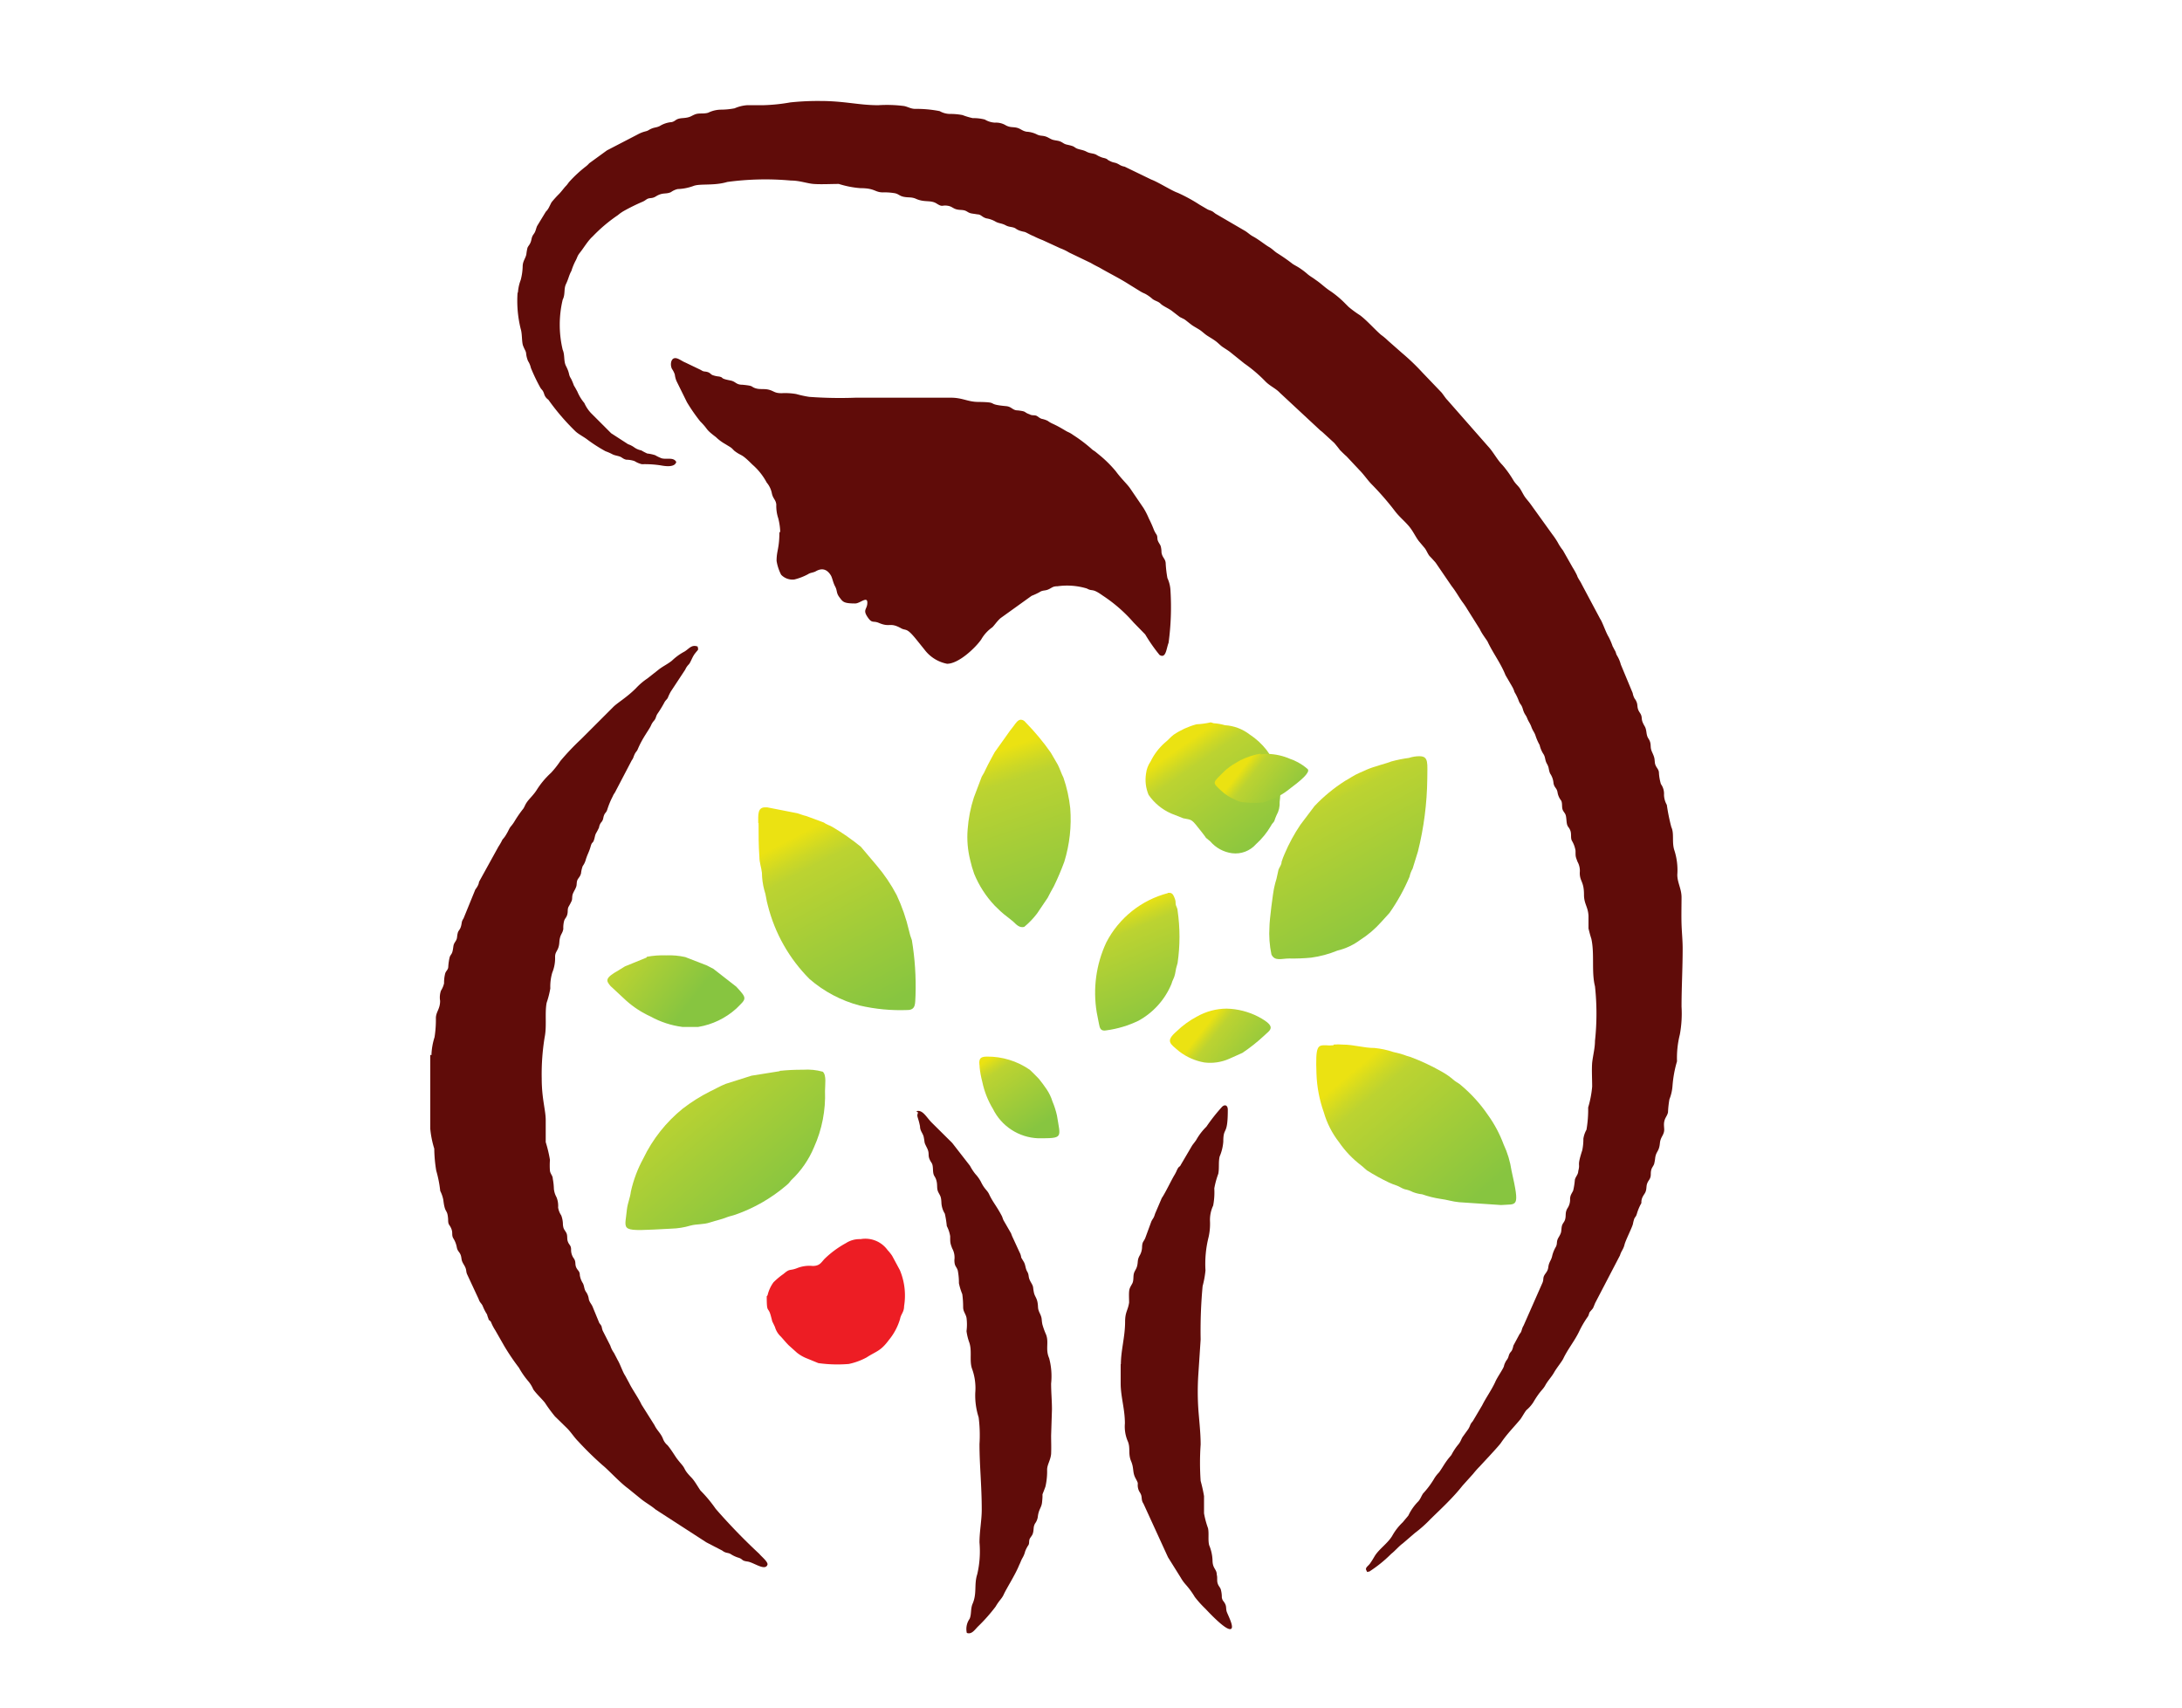 <svg id="Layer_1" data-name="Layer 1" xmlns="http://www.w3.org/2000/svg" xmlns:xlink="http://www.w3.org/1999/xlink" viewBox="0 0 1636.73 1281.03"><defs><style>.cls-1{fill:none;}.cls-2{fill:#600c09;}.cls-14,.cls-2{fill-rule:evenodd;}.cls-3{clip-path:url(#clip-path);}.cls-4{fill:url(#linear-gradient);}.cls-5{clip-path:url(#clip-path-2);}.cls-6{fill:url(#linear-gradient-2);}.cls-7{clip-path:url(#clip-path-3);}.cls-8{fill:url(#linear-gradient-3);}.cls-9{clip-path:url(#clip-path-4);}.cls-10{fill:url(#linear-gradient-4);}.cls-11{clip-path:url(#clip-path-5);}.cls-12{fill:url(#linear-gradient-5);}.cls-13{clip-path:url(#clip-path-6);}.cls-14{fill:#ed1d24;}.cls-15{clip-path:url(#clip-path-7);}.cls-16{fill:url(#linear-gradient-6);}.cls-17{clip-path:url(#clip-path-8);}.cls-18{fill:url(#linear-gradient-7);}.cls-19{clip-path:url(#clip-path-9);}.cls-20{fill:url(#linear-gradient-8);}.cls-21{clip-path:url(#clip-path-10);}.cls-22{fill:url(#linear-gradient-9);}.cls-23{clip-path:url(#clip-path-11);}.cls-24{fill:url(#linear-gradient-10);}.cls-25{clip-path:url(#clip-path-12);}.cls-26{fill:url(#linear-gradient-11);}</style><clipPath id="clip-path"><path class="cls-1" d="M1057.28,568.48a99.43,99.43,0,0,0-13.74,2.74c-2.74,1.27-12.68,3.6-18.39,6.13l-5.7,2.54c-4,1.69-7,4-10.57,5.92a121.29,121.29,0,0,0-22.83,18.81l-10.57,14a128.24,128.24,0,0,0-11.84,21.78,52.25,52.25,0,0,0-2.32,6.13c0,2.32-1.48,3.59-2.33,5.91-.63,2.33-.84,4.44-1.48,6.77-.63,2.11-1.27,4.23-1.69,6.34-1.06,4.65-3.59,24.94-3.59,29.59A76.76,76.76,0,0,0,953.71,716c2.53,5.28,7.61,3,13.31,3a142.4,142.4,0,0,0,16.49-.63,79.57,79.57,0,0,0,19.66-5.29,47.21,47.21,0,0,0,17.12-8,75.19,75.19,0,0,0,15.86-13.53l6.13-6.76a147.39,147.39,0,0,0,15-27.06,21.73,21.73,0,0,1,2.33-6.13l4-12.9a236,236,0,0,0,7-54.32c0-11.84,1.27-17.12-5.92-17.12a25.14,25.14,0,0,0-7.82,1.27"/></clipPath><linearGradient id="linear-gradient" x1="150.78" y1="3001.93" x2="162.7" y2="3001.93" gradientTransform="matrix(-5.62, -10.72, -9.91, 5.2, 31640.19, -13281.42)" gradientUnits="userSpaceOnUse"><stop offset="0" stop-color="#87c540"/><stop offset="0.48" stop-color="#a5cd38"/><stop offset="0.82" stop-color="#bcd331"/><stop offset="0.89" stop-color="#ccd826"/><stop offset="1" stop-color="#ebe212"/></linearGradient><clipPath id="clip-path-2"><path class="cls-1" d="M569,617.31c0,8.87,0,16.91.63,25.57,0,4.23,1.48,7.82,1.9,11.84a52.53,52.53,0,0,0,1.69,12.68c1.48,4.23,1.48,7.61,2.75,11.84a119.28,119.28,0,0,0,31.28,55.17,93.73,93.73,0,0,0,37.63,19.87,134.93,134.93,0,0,0,35.72,3.38c6.77,0,5.71-5.49,6.13-10.78A211,211,0,0,0,684,705.24a43.18,43.18,0,0,1-2.12-7,134.12,134.12,0,0,0-9.3-26.84,120.78,120.78,0,0,0-15-22.2l-11.83-14a171.71,171.71,0,0,0-21.56-15,21.49,21.49,0,0,0-3.18-1.47,13.52,13.52,0,0,1-3-1.7l-13.11-4.86c-2.75-.63-4-1.27-6.76-2.11l-22.62-4.44h-1.69c-5.71,0-5.08,5.92-5.08,11.84"/></clipPath><linearGradient id="linear-gradient-2" x1="161.12" y1="3031.02" x2="173.05" y2="3031.02" gradientTransform="matrix(-5.59, -10.71, -9.88, 5.16, 31522.65, -13165.69)" xlink:href="#linear-gradient"/><clipPath id="clip-path-3"><path class="cls-1" d="M584.85,803.53l-21.14,3.38L544.48,813c-4,1.48-9.73,4.87-11.84,5.71a128.13,128.13,0,0,0-20.51,12.9,108.64,108.64,0,0,0-29.59,37.41,94.29,94.29,0,0,0-9.3,24.73c-.63,5.07-2.33,8.24-3,13.53-1.48,16.91-7,16.49,33.4,14.37a55.11,55.11,0,0,0,14.37-2.32c4.86-1.27,9.51-.64,14.59-2.33s8.24-2.11,12.89-4c2.33-.85,4-1.06,6.34-1.91a119.15,119.15,0,0,0,37.63-21.56c1.06-1,1.27-1,2.11-1.9.85-1.06,1.06-1.27,1.91-2.32a71.56,71.56,0,0,0,17.12-24.74,93.91,93.91,0,0,0,8.24-42.27c0-4.44,1.27-11.84-1.69-14.38a43.86,43.86,0,0,0-14.8-1.48,160.87,160.87,0,0,0-17.54.85"/></clipPath><linearGradient id="linear-gradient-3" x1="164.67" y1="3094.17" x2="176.59" y2="3094.17" gradientTransform="matrix(-7.13, -8.46, -8.62, 7.26, 28424.6, -20163.7)" xlink:href="#linear-gradient"/><clipPath id="clip-path-4"><path class="cls-1" d="M1000.21,784.08a24.78,24.78,0,0,1-5.71,0c-6.13,0-7.82,0-7,21.57A96.12,96.12,0,0,0,993,834.39a66.12,66.12,0,0,0,11.42,22.41,75.32,75.32,0,0,0,16.49,17.33c1.69,1.27,3,2.75,4.43,3.81a157.79,157.79,0,0,0,16.49,9.09,49.56,49.56,0,0,0,5.92,2.32c2.33.85,3.38,1.9,5.92,2.75a21.22,21.22,0,0,1,6.13,2.11,27.65,27.65,0,0,0,7,1.69,74.75,74.75,0,0,0,13.52,3.39c5.08.63,9.3,2.11,14.17,2.53l31.49,2.12c11.84-1.06,14.38,3.17,7.82-25.79a70.17,70.17,0,0,0-5.92-19.66,93.11,93.11,0,0,0-11.83-22.19,109.34,109.34,0,0,0-19.87-22c-1.48-1.48-3.38-2.32-5.08-3.59a53,53,0,0,0-9.93-7,163.73,163.73,0,0,0-23-10.78c-5.07-1.27-3.59-1.69-13.11-3.8a62.94,62.94,0,0,0-14-3c-8.24,0-15.43-2.54-23.88-2.54a36.45,36.45,0,0,0-6.77,0"/></clipPath><linearGradient id="linear-gradient-4" x1="138.85" y1="3060.3" x2="150.78" y2="3060.3" gradientTransform="matrix(-7.14, -8.48, -8.64, 7.28, 28545.15, -20207.36)" xlink:href="#linear-gradient"/><clipPath id="clip-path-5"><path class="cls-1" d="M760.51,544.38c-2.12,2.54-4,5.28-5.92,8l-8.46,11.84-2.53,4.65c-1.7,3.17-3.39,6.34-4.87,9.51-.63,1.69-1.48,2.54-2.32,4.23l-5.92,15.64a101.26,101.26,0,0,0-4.65,23.89,70.65,70.65,0,0,0,1.9,23,84.43,84.43,0,0,0,3,10.36,77.27,77.27,0,0,0,15.43,23.88c7,7,6.77,6.13,13.74,11.84,1.9,1.69,4.65,5.28,8.46,4a60.25,60.25,0,0,0,9.51-9.93l8-11.84c1.48-3,3-5.7,4.65-8.66a198.47,198.47,0,0,0,7.82-18.39,107.81,107.81,0,0,0,4.44-40.17,104.47,104.47,0,0,0-5.07-22.83c-1.69-3.38-2.54-6.34-4.23-9.72l-5.28-9.09a179,179,0,0,0-19-22.83,4.66,4.66,0,0,0-3.38-1.9c-2.33,0-4,2.75-5.28,4.44"/></clipPath><linearGradient id="linear-gradient-5" x1="137.31" y1="3001.82" x2="149.23" y2="3001.82" gradientTransform="matrix(-3.65, -10.95, -7.78, 2.6, 24637, -5603.96)" xlink:href="#linear-gradient"/><clipPath id="clip-path-6"><rect class="cls-1" x="-904.54" y="-233.29" width="3972.68" height="2467.02"/></clipPath><clipPath id="clip-path-7"><path class="cls-1" d="M908.26,541.84a62.36,62.36,0,0,1-10.78,1.48,57.12,57.12,0,0,0-17.12,7.82c-2.54,1.91-4,4-6.77,6.13a45.27,45.27,0,0,0-10.56,14,19.83,19.83,0,0,0-3.39,9.09,29.25,29.25,0,0,0,1.91,15.86,40.14,40.14,0,0,0,16.91,14l9.09,3.59c7.18,1.48,5.7,0,14.37,11,5.07,6.35,0,1.27,5.92,6.35a26.07,26.07,0,0,0,16.27,8.87,20.51,20.51,0,0,0,18-6.76,57.94,57.94,0,0,0,11.2-13.74c1.06-2.11,1.7-2.11,2.54-3.59a38.36,38.36,0,0,1,1.69-4.44,17.78,17.78,0,0,0,2.33-9.94,65.3,65.3,0,0,0-1.06-23,63.76,63.76,0,0,0-8.67-15.85,52.75,52.75,0,0,0-12.89-11.84A33.63,33.63,0,0,0,918.83,544a39.12,39.12,0,0,0-8.46-1.48l-2.11-.64"/></clipPath><linearGradient id="linear-gradient-6" x1="73.75" y1="3077.47" x2="85.68" y2="3077.47" gradientTransform="matrix(-4.77, -6.85, -6.89, 4.8, 22507.31, -13631)" xlink:href="#linear-gradient"/><clipPath id="clip-path-8"><path class="cls-1" d="M876.13,669.94a72.65,72.65,0,0,0-46.29,37,89.45,89.45,0,0,0-7.19,52.42c.64,3,1.06,5.29,1.69,8.67s1.27,5.71,5.71,4.86a79.87,79.87,0,0,0,23.89-7.19,55.88,55.88,0,0,0,24.73-27.47c.84-3.18,2.11-4.44,2.74-7.61a52.44,52.44,0,0,1,1.91-8.25,136.33,136.33,0,0,0,0-39.32c0-1.47-.85-2.74-1.27-4s0-3-.64-4.44c-.63-1.69-1.47-4.86-4-4.86h-1.48"/></clipPath><linearGradient id="linear-gradient-7" x1="12.14" y1="3051.22" x2="24.07" y2="3051.22" gradientTransform="matrix(-3, -7.23, -5.94, 2.47, 19024.43, -6674.34)" xlink:href="#linear-gradient"/><clipPath id="clip-path-9"><path class="cls-1" d="M945.74,565.3a56.89,56.89,0,0,0-15.26,4.94l-4.22,2.47a42.42,42.42,0,0,0-7.71,5.67c-9.16,9.16-9.59,8.15-2.47,14.83a33.85,33.85,0,0,0,10.18,6.55,16.32,16.32,0,0,0,8.14,2.18,65.07,65.07,0,0,0,13.09,0,28.66,28.66,0,0,0,4.94-1.75,18.61,18.61,0,0,0,4.65-2,41.67,41.67,0,0,0,8.15-4.8l7.56-5.82c1.89-1.6,10.32-8.14,8.14-10.61a38,38,0,0,0-8.14-5.52,26.12,26.12,0,0,0-4.66-2,45,45,0,0,0-17.44-3.93,34.22,34.22,0,0,0-5.53.44"/></clipPath><linearGradient id="linear-gradient-8" x1="45.93" y1="3275.37" x2="54.14" y2="3275.37" gradientTransform="matrix(-4.82, -3.77, -3.49, 4.47, 12623.85, -13860.3)" xlink:href="#linear-gradient"/><clipPath id="clip-path-10"><path class="cls-1" d="M484.87,718.35,468.8,724.9l-4.86,3c-10.57,5.92-9.3,7.82-5.92,11.83l11.84,11A72.47,72.47,0,0,0,488,762.52a67.36,67.36,0,0,0,23.88,7.82h11.84a56.45,56.45,0,0,0,28.54-13.73c7.61-7.61,8.66-7.19,0-16.49L535.17,726.8c-1.69-.84-3.17-1.69-4.86-2.54L514,717.92a54.78,54.78,0,0,0-14.38-1.27,65.33,65.33,0,0,0-14.37,1.06"/></clipPath><linearGradient id="linear-gradient-9" x1="80.37" y1="3343.93" x2="92.3" y2="3343.93" gradientTransform="matrix(-4.83, -3.73, -3.45, 4.46, 12444.08, -13863.85)" xlink:href="#linear-gradient"/><clipPath id="clip-path-11"><path class="cls-1" d="M734.72,799.73a72.29,72.29,0,0,0,2.11,11.83,64.78,64.78,0,0,0,8,20.3,39.49,39.49,0,0,0,33.82,22c19.24,0,16.91,0,14.17-17.12a61.69,61.69,0,0,0-3.39-10.57,34.17,34.17,0,0,0-4.22-8.88c-1.91-2.75-3.81-5.49-5.92-8-2.12-2.12-4.23-4.44-6.77-6.77a55.64,55.64,0,0,0-32.34-9.93c-5.7,0-6.13,2.54-5.28,7.82"/></clipPath><linearGradient id="linear-gradient-10" x1="-136.48" y1="3204.38" x2="-124.55" y2="3204.38" gradientTransform="matrix(-2.88, -4.4, -4.38, 2.86, 14419.7, -8919.19)" xlink:href="#linear-gradient"/><clipPath id="clip-path-12"><path class="cls-1" d="M897.9,762.52a67.16,67.16,0,0,0-15.43,11.21c-8.45,7.4-4.86,9.09,2.12,15A43.11,43.11,0,0,0,903.4,797a35.25,35.25,0,0,0,18.6-2.75l9.93-4.44A131.51,131.51,0,0,0,948,777.11c4.44-4.44,10.57-6.55-4-14.37a54.72,54.72,0,0,0-23.88-6.13,45.36,45.36,0,0,0-22.2,5.91"/></clipPath><linearGradient id="linear-gradient-11" x1="-103.1" y1="3432.63" x2="-91.17" y2="3432.63" gradientTransform="matrix(-3.54, -2.81, -2.62, 3.31, 9573.17, -10845.89)" xlink:href="#linear-gradient"/></defs><path class="cls-2" d="M388.27,219.07a87.3,87.3,0,0,0,2.32,27.69c1.27,4,.63,9.93,1.9,12.89,1.27,3.17,1.69,3.17,2.12,5.07a19.8,19.8,0,0,0,1.48,6.13,15.35,15.35,0,0,1,2.11,5.08,138.22,138.22,0,0,0,7.19,15c1.27,1.91,1.69,1.48,2.74,4.44a7.59,7.59,0,0,0,3.18,4.44,169.75,169.75,0,0,0,20.5,23.89c2.32,2.11,6.13,4,8.88,6.13a113.84,113.84,0,0,0,13.53,8.67,38.83,38.83,0,0,1,5.28,2.32c1.69.85,3.81,1.06,5.5,1.69s2.53,1.9,4.86,2.33a19.76,19.76,0,0,1,6.13,1.05,17.79,17.79,0,0,0,5.49,2.33,80.1,80.1,0,0,1,13.95.84c4.44.85,10.79,1.48,11.84-2.53-2.11-3.81-7-1.69-11-2.75a33.53,33.53,0,0,1-4.86-2.33,29.8,29.8,0,0,0-5.92-1.26,45.1,45.1,0,0,1-4.44-2.33,13.66,13.66,0,0,1-5.07-2.11,17.51,17.51,0,0,0-4.86-2.54L458.44,325l-7.18-7.19-7-7a26.42,26.42,0,0,1-5.92-8.45,33.06,33.06,0,0,1-5.28-8.67c-.85-1.48-1.69-3.17-2.54-4.44a51.88,51.88,0,0,0-2.11-5.07c-2.33-3.59-.64-3.38-4-9.93-1.69-3.6-.63-8-2.32-11.84a80.84,80.84,0,0,1,0-37.63c2.11-4.22.63-8,2.53-11.83,1.9-4,2.12-6.35,4-9.73a44.8,44.8,0,0,1,3-7.4c1.69-3,1.06-3.38,3.59-6.55s5.92-8.88,9.3-11.84a115.82,115.82,0,0,1,19-16.06,29,29,0,0,1,4.22-3,148,148,0,0,1,14.17-7c2.11-.84,3-2.11,4.65-2.53s3.17,0,5.7-1.69c5.08-3,7-1.27,11-3a13.85,13.85,0,0,1,5.07-2.33,38,38,0,0,0,11.84-2.32c4.86-1.91,15.43,0,25.36-3a212.14,212.14,0,0,1,47.77-1.06c6.56,0,11.84,2.11,16.91,2.54s13.53,0,19,0a71.94,71.94,0,0,0,16.28,3.17c10.78,0,10.56,3,16.48,3.17a46.19,46.19,0,0,1,9.3.63c3,.64,3.39,2.12,7,2.75s5.07,0,8.45,1.27c6.77,3.17,11,.84,15.65,3.59,4.65,3,4,1.27,7.82,1.69s4.23,1.91,7.18,2.75,5.29,0,8,1.69,3,1.27,7.82,2.12c2.75,0,3.38,2.11,6.76,3a19.67,19.67,0,0,1,7,2.53c2.32,1.27,4.23,1.06,7.18,2.54,3,1.69,4.87,1.06,7.4,2.32a13.4,13.4,0,0,0,3,1.69,27.12,27.12,0,0,0,4,1.06c1.48.42,4,2.12,6.76,3.17a63.74,63.74,0,0,0,6.77,3l13.31,6.13a37.77,37.77,0,0,1,6.56,3.17l16.27,7.82c2.12,1.27,4.23,2.33,6.34,3.39,7.61,4.43,15,8,22,12.47l8.88,5.49a23.68,23.68,0,0,0,3.38,1.69,28.16,28.16,0,0,1,5.71,4c2.32,1.69,4.22,1.69,6.13,3.59s6.34,3.6,8.87,5.71l5.5,4.23,3.38,1.69c1.27.84,3.81,3,5.5,4.23s4.22,2.53,6.13,3.8,3.59,3,5.49,4.23,3.81,2.32,5.92,3.8,3.38,3,5.29,4.44c2.11,1.48,4,2.54,5.91,4l10.78,8.67a106.86,106.86,0,0,1,15.86,13.52c3.59,3.6,7.61,5.08,10.78,8.46l30.44,28.32a22.57,22.57,0,0,1,2.53,2.12l7.83,7.19c1.26,1.47,3.17,3.8,4.22,5.28,1.69,1.69,3.38,3.38,5.08,4.86l9.51,10.15c3.38,3.38,5.71,7,8.88,10.36a213.66,213.66,0,0,1,18.17,20.92c3.39,4.23,5.92,6.13,9.52,10.15s5.28,8.24,8,11.84l4.44,5.28c1.48,1.9,2.11,4,3.59,5.92,1.69,1.69,3.17,3.38,4.65,5.07l11.84,17.33c3.59,4.66,5.07,7.61,8,11.84a58.57,58.57,0,0,1,4,5.92l9.3,14.8c1.27,3,5.07,8,5.71,9.09,4,8.66,9.93,16.27,13.52,25.36l5.29,9.09a18.63,18.63,0,0,1,1.48,3.59,37.77,37.77,0,0,1,3.17,6.56c1.06,3,2.11,2.53,3.17,6.55,1.27,4,2.11,3.81,3.17,6.55s2.11,3.6,3.17,6.56,2.33,4,3.17,6.76a38.47,38.47,0,0,0,3,6.76,20.53,20.53,0,0,0,3,7c1.48,2.54.85,4.23,2.54,7.19s1,4,2.32,7.18a14.74,14.74,0,0,1,2.54,7.19c.63,3.59,2.32,3.38,3,6.76a13.23,13.23,0,0,0,2.75,6.35c1.26,2.53,0,5.49,1.69,8s1.9,2.32,2.32,7.19,1.48,4,2.75,7,0,5.92,1.48,8.25a20.92,20.92,0,0,1,2.54,7.18c0,4.65,0,4.23,1.48,8.25a13.87,13.87,0,0,1,1.69,8.24c0,6.76,3.17,6.34,3.17,16.49,0,7,3,8.88,3.38,15.85v9.51c.63,2.54,1.27,5.08,2.11,7.61,2.54,11.21,0,25,2.75,35.73a189.85,189.85,0,0,1,0,41c0,5.29-1.48,10.78-2.11,16.28-.42,5.5,0,11.84,0,18a78.36,78.36,0,0,1-3,15.64,88.66,88.66,0,0,1-1.27,16.7,19.69,19.69,0,0,0-2.32,6.76,40.46,40.46,0,0,1-.85,8.67c-4.23,13.1-1.27,8.88-3,15.64,0,2.54-2.11,4.23-2.54,6.55a53.28,53.28,0,0,1-1.26,8c-1.06,2.32-2.12,3.17-2.33,6.13a11.64,11.64,0,0,1-2.11,7.39c-1.69,3.18-.85,4.87-1.48,7.61-.64,3-2.33,3.17-2.75,6.56s0,3.59-2.11,7.18c-2.12,3.39-.85,4.44-2.12,7.19a25.53,25.53,0,0,0-2.75,6.55c-.63,3.17-1.69,4-2.53,6.56s0,3.59-2.54,7-1.06,4-2.32,7l-14.17,32.13c-1.69,2.75-1.05,4.22-3,6.34l-4.65,8.67a16.1,16.1,0,0,1-1,3.38c-.64,1.27-1.27,1.48-1.91,2.75s-.63,2.11-1.26,3.38-1.27,1.69-1.7,2.75a11,11,0,0,0-1.26,3.38c-1.06,2.75-5.08,8.24-6.56,11.83-2.74,5.92-7,11.84-9.72,17.34l-7,11.83c-2.53,3-1.48,2.75-3.38,5.92l-3.8,5.29c-1.48,1.9-1.48,3.38-3.38,5.92a42.58,42.58,0,0,0-5.5,8.24l-2.11,2.54c-3.17,4-4.44,6.76-7.19,10.57a25,25,0,0,0-4,5.28,65.66,65.66,0,0,1-8,10.57c-1.48,2.32-1.69,3.59-3.38,5.71a38.28,38.28,0,0,0-7.61,10.78l-4.23,5.07a42.41,42.41,0,0,0-8,10.36c-3.38,5.49-9.72,9.72-12.9,14.79-1.26,2.12-2.11,3.6-3.59,5.71s-4,3.17-2.75,5.29-1.05,1.05,2.12.84a98.56,98.56,0,0,0,16.48-13.31c3-2.33,5.71-5.71,8.67-7.83l9.09-7.82a93.78,93.78,0,0,0,11.84-10.57c8.24-8,16.91-16.06,23.88-24.94l8-8.88a65.48,65.48,0,0,1,5.07-5.7c1.69-1.91,13.32-14.17,15.64-17.34,4.86-7.18,9.72-11.83,14.8-18,1.48-2.12,3.17-5.29,4.44-6.77a25.83,25.83,0,0,0,5.07-5.71c5.5-9.3,7-9.09,9.09-12.89s4.65-6.13,6.76-9.94c2.12-3.59,5.5-7.6,6.77-10.14,3.17-6.77,8.66-13.53,11.84-20.29a75.07,75.07,0,0,1,6.13-10.57c1.26-1.69.84-1.69,1.69-3.81.84-1.05,1.69-1.9,2.53-3,.64-1.27,1.06-2.53,1.69-4l18.61-35.73c1-3.38,2.53-4.44,3.38-8,.84-3.38,5.92-13.32,6.34-15.64a27.12,27.12,0,0,1,1.06-4c1-1.69,1.26-1.48,1.9-3.59a37.6,37.6,0,0,1,3.38-8,8.68,8.68,0,0,1,.85-4.44c.84-1.69,1.48-2.33,2.11-3.6,1.48-3.38,0-5.07,2.54-8.87,2.53-3.6.84-4.87,2.11-8.67.63-1.48,1.27-2.11,1.9-3.59a32,32,0,0,0,.85-4.87c.63-4,2.11-4.43,3-7.82s0-4.22,2.32-8.45,1.06-5.29,1.27-9.51c.42-4.23,2.33-5.08,3-8.25a74.63,74.63,0,0,1,1.06-9.72,33.66,33.66,0,0,0,2.32-10.15,88.2,88.2,0,0,1,3.38-18.39,71.45,71.45,0,0,1,2.12-20.08,87.17,87.17,0,0,0,1.27-20.93c0-14.16.84-29,.84-43.54,0-6.34-.63-11.84-.84-18.39s0-13.74,0-20.08-3.17-11-3.17-16.91A48.39,48.39,0,0,0,1256,638c-2.11-6.13,0-12.68-2.32-17.54a147.41,147.41,0,0,1-3.39-16.7,16,16,0,0,1-2.11-7.61,12.38,12.38,0,0,0-2.32-8,37.1,37.1,0,0,1-1.48-8.24c0-3.17-2.33-4-3-7.4-.43-3.38,0-3.59-1.91-7.82-1.9-4-.84-4.86-1.69-8-1-3.17-2.11-2.54-2.75-7.19s-1.26-4-2.74-7.4,0-4.22-2.33-7.61-1.27-5.28-2.32-7.82-1.06-1.69-1.69-3a13.09,13.09,0,0,1-1.27-3.8l-8.88-21.35a25.58,25.58,0,0,0-3-7c-.63-1-.63-2.32-1.48-3.59-.63-1.06-1.06-2.11-1.69-3.17a49.61,49.61,0,0,0-3-7c-2.11-3.38-4.65-11.2-6.34-13.52l-13.74-25.79c-1.27-2.75-3-4.65-3.59-6.77a58.35,58.35,0,0,0-3.39-6.13l-7.18-12.68a38.49,38.49,0,0,1-4-6.13,58.57,58.57,0,0,0-4-5.92l-16.27-22.62c-1.48-2.11-3.17-3.8-4.44-5.7s-2.33-4.23-3.6-6.13-3-3.17-4.65-5.71a79.68,79.68,0,0,0-8.45-11.84c-4-4-6.77-9.72-10.78-14l-30.44-34.66c-1.48-1.48-2.75-3.6-4.44-5.71l-14.37-15a165.33,165.33,0,0,0-15.22-14.59l-10.57-9.3a44.49,44.49,0,0,0-5.29-4.43c-5.07-4.44-10.35-10.57-15.64-14.59a82,82,0,0,1-8.66-6.34l-2.54-2.54a72.76,72.76,0,0,0-10.78-9.09c-4.65-3-7-5.7-11.42-8.66-1.9-1.48-3.59-2.33-5.7-4a53.61,53.61,0,0,0-5.71-4.44c-2.11-1.48-4-2.32-5.92-3.59-3.8-3-7.82-5.71-11.84-8.25-1.9-1.26-3.38-3-5.92-4.44s-7.82-5.7-11.83-7.82c-2.33-1.26-3.17-2.32-5.71-4l-21.77-12.69c-1.48-.84-1.9-1.48-3-2.11s-2.33-.84-3.59-1.48l-6.13-3.59a122.31,122.31,0,0,0-16.28-8.88c-4.44-1.48-14.59-8-19.87-9.94L843.58,125a10.31,10.31,0,0,1-3.6-1.27c-3.8-2.32-4-1.27-7-2.75-3.17-1.47-1.69-1.26-3.17-1.9s-2.75-.63-4-1.27a16.42,16.42,0,0,1-3.38-1.69c-2.33-1.27-4.65-.84-7.4-2.32s-5.28-1.48-7.61-2.54c-2.32-1.27-1.27-1.48-7-2.75-3.17-.63-3.39-2.32-7.4-3s-3.6-.63-7.19-2.53c-3.59-1.69-5.07-.64-8-2.12A19.68,19.68,0,0,0,770,98.79c-3.38-.63-4.44-2.33-7.4-3s-4.65,0-8-1.69A14.13,14.13,0,0,0,746.34,92a16.19,16.19,0,0,1-7.61-2.33,33.61,33.61,0,0,0-9.09-1.06A51.73,51.73,0,0,1,722,86.32a47.79,47.79,0,0,0-9.51-.85,15.81,15.81,0,0,1-7.61-2.11,90.13,90.13,0,0,0-18.39-1.69c-3.17,0-5.28-1.48-8.24-2.12a99.93,99.93,0,0,0-19.45-.63c-14.58,0-25.36-3.17-43.54-3.17a197.76,197.76,0,0,0-22.41,1.06,135.72,135.72,0,0,1-20.71,2.11H560.33a28.59,28.59,0,0,0-9.3,2.33,55.5,55.5,0,0,1-10.15,1,22.65,22.65,0,0,0-9.72,2.33c-3.81,1.05-6.77,0-9.94,1.27s-3.38,2.32-9.09,2.74-4.86,2.12-8.24,3a20.1,20.1,0,0,0-9.09,3c-3.17,1.48-4.23.64-8.24,3-1.91,1.27-3.39.64-8.46,3.38l-22.83,11.84L442,122.46a18.36,18.36,0,0,1-3,2.75,97.13,97.13,0,0,0-11.84,11c-1.27,1.48-1.48,2.12-2.75,3.39s-3.17,4-5.28,6.13a72.83,72.83,0,0,0-5.5,6.13l-1.9,3.8a12.23,12.23,0,0,1-2.33,3.17l-6.55,10.78c-.63,1.48-.84,2.75-1.48,4.23s-1.48,2.11-2.11,3.59-.64,3.17-1.48,4.87c-.64,1.47-1.48,2.11-2.12,3.59a39.22,39.22,0,0,0-.84,4.86c-.64,3.17-2.54,4.86-2.75,8.67A43.83,43.83,0,0,1,390.59,210a32,32,0,0,0-2.11,9.93"/><path class="cls-2" d="M322.74,791.27v55.38a72.27,72.27,0,0,0,3,15,108.08,108.08,0,0,0,1.48,16.49,88.54,88.54,0,0,1,3,15.22,25.77,25.77,0,0,1,2.32,6.76c1.27,11,3,6.13,3.59,14.38,0,4.65.85,3.59,2.33,7s0,4.86,1.69,7.61a18.83,18.83,0,0,1,2.54,6.77c.63,2.95,2.11,3.17,3,5.91.84,3,0,3.17,2.32,7s1.27,4.44,2.33,7l8.66,18.6c1.06,3.17,2.12,3,3.17,5.49a34.21,34.21,0,0,0,3.17,6.13,19.34,19.34,0,0,0,1.06,3.17c0,1.27,1.27,1.27,1.9,2.54a34.55,34.55,0,0,0,3.17,6.13l6.77,11.84a168,168,0,0,0,11,16.27,62.42,62.42,0,0,0,7.4,10.57,25.23,25.23,0,0,1,3.38,5.71c2.54,3.59,6.13,6.76,8.67,9.93a115.61,115.61,0,0,0,7.61,10.36l9.09,8.88c3,3,5.28,6.76,8.24,9.72a245.56,245.56,0,0,0,18.39,18c4.23,3.38,12.89,12.9,19,17.33l10.15,8.25c3.17,2.53,7.4,4.86,10.57,7.61L529.89,1157l11.84,6.13c3,2.32,4.22,1.27,6.55,2.75a22.89,22.89,0,0,0,6.13,2.75c3.17,1.26,1.69,2.11,6.34,2.74s13.53,7.61,15,2.12c0-2.33-4.86-6.13-6.13-7.82a446.46,446.46,0,0,1-32.76-33.83,101,101,0,0,0-11.42-13.73c-2.11-3-4.44-7.4-7-9.94-5.91-6.13-3.8-5.71-7.18-9.72-1.27-1.48-2.54-3-3.6-4.44-1.26-1.69-4.43-7-7-9.94a11.24,11.24,0,0,1-3.38-4.86c-1.69-4.23-4.44-6.13-6.34-10.14l-9.73-15.44c-2.11-4.65-7.18-11.83-9.09-15.85L469,1032c-1.9-2.74-3.59-8.24-5.71-11.83l-2.74-5.29a19,19,0,0,1-2.75-5.49l-5.71-11.21c-1.27-3.59,0-2.53-2.53-5.7l-4.87-11.84c-.84-2.33-2.32-3.38-3-5.92a12,12,0,0,0-2.32-5.92c-1.27-2.11-1.06-4-2.11-6.13a15.31,15.31,0,0,1-2.33-6.13c0-3.17-1.69-3.38-2.75-5.92s0-4-1.69-6.55a10.74,10.74,0,0,1-2.11-6.76c0-3.18-1.48-3.39-2.33-5.71-1.05-2.33,0-4.86-1.48-7.19-1.48-2.54-1.9-2.32-2.32-5.71a19.53,19.53,0,0,0-1.27-7,14.6,14.6,0,0,1-2.33-5.92,16.91,16.91,0,0,0-1.26-7.82,15.89,15.89,0,0,1-1.91-6.13,46.88,46.88,0,0,0-.84-7.61c0-2.33-1.69-3.38-2.12-5.92a54,54,0,0,1,0-8.24,100.48,100.48,0,0,0-3.17-13.32V840.31c0-7.61-3-16.06-3-31.28A171,171,0,0,1,408.56,778c1.69-8.45,0-18,1.48-25.78a68,68,0,0,0,2.75-10.78,37.1,37.1,0,0,1,1.47-11.84,28.68,28.68,0,0,0,2.12-11.84c0-4.44,2.75-4.44,3.17-10.78s2.32-6.13,3-10.15a20.35,20.35,0,0,1,.63-6.13c.64-1.9,1.69-2.32,2.33-4.65s0-4,1-5.91a46.25,46.25,0,0,0,2.33-4.44c.63-1.69,0-3.39,1.06-5.71s1.69-3,2.32-4.86c.64-1.69,0-3.6,1.27-5.71,1.27-1.9,1.69-2.11,2.33-4.23a23.26,23.26,0,0,1,1.26-5.49,14.62,14.62,0,0,0,2.33-4.86c1.06-3.6,2.54-5.92,3.59-9.73s1.48-2.32,2.33-4.44.84-3.8,1.69-5.49a45,45,0,0,0,2.32-4.44,8,8,0,0,1,2.12-4.44c1.27-1.9.84-2.75,1.69-4.86s1.69-1.69,2.53-4.65a61.84,61.84,0,0,1,4-9.52c.64-1.69,1.48-2.32,2.33-4.22l11.83-22.62c1.48-2.11,1.06-2.11,2.12-4.44s1.69-2.11,2.53-4.23c3.6-8.45,8-13.74,9.73-17.33a13.09,13.09,0,0,1,2.53-4c1.48-1.9,1.06-2.74,2.33-4.86a87.27,87.27,0,0,0,5.07-8.24c1.06-2.12,1.9-2.33,2.75-3.81a33.53,33.53,0,0,1,2.33-4.86L514,502.31a12.53,12.53,0,0,1,2.74-4c1.48-1.69,2.54-5.71,4.87-8.46,2.32-3,2.32-1.9,1.69-4.86-4.65-1.69-6.35,1.69-9.94,3.81a41.85,41.85,0,0,0-9.3,6.76c-3.17,2.54-6.34,4-9.51,6.34l-8.88,7a48.52,48.52,0,0,0-8.67,7.4c-7.18,7.18-14.16,11-17.33,14.37l-23.89,23.89a188.42,188.42,0,0,0-15.43,16.27,71.2,71.2,0,0,1-7,8.88,62.22,62.22,0,0,0-10.78,12.89c-2.12,3.39-5.29,6.35-7,8.67s-1.9,3.59-3,5.29a87,87,0,0,0-6.34,9.08,28.38,28.38,0,0,1-3.17,4.44c-1.06,1.27-1.9,3.6-3,5.29a21.11,21.11,0,0,1-3.17,4.44,41.51,41.51,0,0,1-3,5.28l-14.58,26.42a8,8,0,0,1-1.06,3.17,17.22,17.22,0,0,1-1.69,2.54L347.68,689c-1.69,2.54-1.06,3-1.9,5.92s-2.12,3-2.54,5.5c-.63,2.53,0,3.38-1.69,5.92s-1.27,3-1.9,6.34-1.48,3-2.33,5.28a41.06,41.06,0,0,0-1.06,7c0,2.53-1.69,3.17-2.32,5.28a28.58,28.58,0,0,0-.85,7.4,17.82,17.82,0,0,1-2.32,5.5,15.38,15.38,0,0,0-.64,7.61c0,6.13-2.95,8-3.17,12.68a85.17,85.17,0,0,1-1,14.58,49.05,49.05,0,0,0-2.33,13.53"/><path class="cls-2" d="M584.64,398.74c0,12.89-2.12,14.16-2.12,22a34.92,34.92,0,0,0,3.39,10.36,11.72,11.72,0,0,0,9.93,3.59,43.74,43.74,0,0,0,10.36-4c1.48-1.06,3.38-1.06,5.28-1.91,1.91-1.05,7.4-4.43,11.84,3,1.06,1.91,1.48,5.08,3.17,8.25s.63,4.65,3.17,8,3,4.65,11.84,4.65c3.59,0,9.09-5.71,9.09-.63s-3.6,5.07,0,10.57,4.23,2.74,8.66,4.65c8.46,3.59,8-.64,16.28,3.8,4.23,2.54,4-1.06,11.84,8.67l6.13,7.61a27.84,27.84,0,0,0,16.91,10.57c8.66,0,21.14-11.84,25.58-18.18a28.2,28.2,0,0,1,8.24-9.09c1.48-1.27,3.59-4.65,6.34-7l23.25-16.7a50.17,50.17,0,0,0,5.92-2.74c2.54-1.7,4-.85,6.77-2.12s3.17-2.32,6.76-2.32a51.42,51.42,0,0,1,22,1.69c4.44,2.53,3.6-.64,11.84,5.28A112.08,112.08,0,0,1,850.34,467l8.67,8.88a125.4,125.4,0,0,0,10.78,15.43c4.86,3,5.07-4.86,6.76-9.09A199.39,199.39,0,0,0,878,443.34a25.22,25.22,0,0,0-2.32-9.72,88.82,88.82,0,0,1-1.27-10.57c0-4-2.54-4.44-3.17-8.67a17.73,17.73,0,0,0-.64-4.86c-.63-1.48-1.48-2.33-2.11-4s0-3-1.06-4.65a18.46,18.46,0,0,1-2.11-4c-1.06-2.75-2.32-5.5-3.59-8a55,55,0,0,0-4-7.82l-9.93-14.58c-2.12-3.17-6.77-7.4-10.78-12.9a89.41,89.41,0,0,0-11.84-11.83L822,339.13c-1.27-1.06-2.12-1.27-3.38-2.54a112,112,0,0,0-13.74-10.35,20.29,20.29,0,0,0-3.6-2.12c-1.69-.63-5.71-3.59-11.84-6.34a20.52,20.52,0,0,1-3.59-2.11,18,18,0,0,0-4.44-1.48c-1.9-.64-2.32-1.48-4-2.33-1.69-.63-3.39,0-5.08-1.06-4.86-1.69-1.69-2.11-8.88-2.95-4,0-4.43-2.75-8.66-3.18-16.28-1.48-4.23-2.95-20.93-3.17-7.82,0-11.84-3.17-20.5-3.17H641.71A314.93,314.93,0,0,1,607,297.7a80.42,80.42,0,0,1-9.72-2.11,47.76,47.76,0,0,0-11-.64c-5.29,0-5.5-1.48-9.3-2.54s-7,0-10.57-1.26-.64-1.69-9.51-2.54c-4.87,0-4.87-2.33-8.88-3.17-8.88-1.69-4.44-2.11-8.67-3a19.71,19.71,0,0,1-4.86-1.06c-1.48-.63-1.69-1.69-3.8-2.32s-2.75,0-4.87-1.48L514,271.91c-2.75-1.06-5.71-3.8-8.25-3.17s-3.17,5.07-1.69,8a16,16,0,0,1,2.12,4.23,18.38,18.38,0,0,0,1.26,4.86l7.82,15.86a134.57,134.57,0,0,0,9.94,14.37c6.76,6.76,3.17,5.28,11.84,11.84a33.17,33.17,0,0,0,6.76,5.07l3.81,2.32c1.9,1.27,1.69,1.48,3.38,3,5.92,4.44,4.44,1.27,13.31,10.15A47.43,47.43,0,0,1,575.12,362a17.89,17.89,0,0,1,3.81,7.82c.85,4.44,3,4.86,3.38,8.67a29.21,29.21,0,0,0,1.48,10.35,47.1,47.1,0,0,1,1.48,10.78"/><path class="cls-2" d="M688.64,834.6c-1.27,3.18,0,2.75,1.48,10.36,0,3.38,2.11,5.08,2.74,7.82,1.06,5.08,0,3.39,2.33,8,2.32,4.43.63,5.49,2.11,8.87s2.33,2.33,2.54,7.82c.21,5.29,1.48,4.23,2.54,8s0,5.92,1.48,8.88,2.11,3,2.32,8.24a17.1,17.1,0,0,0,2.54,7.82,71.34,71.34,0,0,1,1.48,9.3,24.72,24.72,0,0,1,2.53,7.61c0,4.86,0,5.07,1.48,9.09a13.94,13.94,0,0,1,1.69,8.67c0,5.07,1.48,4.65,2.54,8a47.79,47.79,0,0,1,.85,9.51,47,47,0,0,0,2.53,8.24,71.74,71.74,0,0,1,.64,9.73c0,3.38,1.9,4.86,2.53,8a38.46,38.46,0,0,1,0,9.94,40.3,40.3,0,0,0,2.12,8.66c2.11,6.34,0,13.32,1.9,19.24a42.39,42.39,0,0,1,2.54,18.39,53.89,53.89,0,0,0,2.53,18.39,105.64,105.64,0,0,1,.64,20.08c0,15.85,1.69,31.28,1.69,49.25,0,7.82-1.69,16.28-1.69,24.52a75.79,75.79,0,0,1-1.69,23.89c-2.54,7.82,0,14.37-3.6,22.4-1.48,3.81-.63,7.61-2.11,11a13.2,13.2,0,0,0-2.11,10.57c3.59,1.48,6.13-2.53,8.24-4.65a128.39,128.39,0,0,0,13.32-15c3-5.08,4.43-5.71,5.91-8.67,2.12-4.86,8.67-14.8,11.84-22.62,1.06-2.11,1.27-3.17,2.33-5.07a18.33,18.33,0,0,0,2.11-5.08,21,21,0,0,1,2.54-4.86c.84-1.69,0-3.38,1.27-5.28s1.9-2.33,2.32-4.86,0-3.39,1.27-5.92a10.8,10.8,0,0,0,2.11-5.08c.64-5.7,2.75-6.76,3.17-10.78,1.06-9.72-1-2.11,2.54-11.83a51.6,51.6,0,0,0,1.27-12.69c0-3.8,2.53-7,3-11.83.21-5.08,0-9.52,0-13.74l.63-19.66c0-6.55-.63-12.9-.63-19.45a52.52,52.52,0,0,0-1.48-19c-3-6.77,0-11.84-2.33-17.76a56.17,56.17,0,0,1-2.75-7.61c-.84-4.23,0-4.23-1.9-8.24s-1.05-4.23-1.69-8-2.11-4.65-2.75-7.61c-1-4.87,0-3.81-2.32-7.82s-1.06-4.87-2.54-7.61c-1.69-2.75-1.27-5.08-2.75-7.61-.63-1.06-1.26-2.12-1.9-3.17a10.88,10.88,0,0,0-1.27-4l-4.86-10.57a26.43,26.43,0,0,1-1.48-3.59l-5.49-9.52c-.64-1-.85-2.32-1.48-3.59-4-7.61-6.77-10.36-9.52-16.28-1.48-3.17-3.38-3.59-6.13-9.3a27.45,27.45,0,0,0-4.22-5.91,39,39,0,0,1-4-6.13l-13.32-17.13L698.78,842c-3.8-3.8-6.76-9.93-11.41-8.45"/><path class="cls-2" d="M840.62,1023.16v14.37c0,10.36,3.17,19.23,3.17,30.23a27.9,27.9,0,0,0,2.32,13.74c1.91,4.86,0,9.09,2.33,14.58s.85,8.25,3.38,12.9,1.27,3,1.69,6.55c.64,3.59,1.69,3.59,2.54,6.13.63,2.32,0,3.8,1.69,6.34l18.39,40.16,9.51,15.22a30.73,30.73,0,0,0,3.6,5.07,61,61,0,0,1,7,9.52,79.65,79.65,0,0,0,8,8.87c3.39,3.6,14.38,15.22,18.39,15.22,4.23,0-1.9-11-2.53-13.31s0-3.6-1.27-5.92-1.69-1.69-2.33-4.44a22,22,0,0,0-.84-6.34c-.85-1.9-1.69-2.33-2.33-4.44s0-4.23-.63-6.34c0-4.23-3-4.44-3.17-10.36a32.13,32.13,0,0,0-2.54-11.84c-1-4,0-8.66-.84-12.68a66.65,66.65,0,0,1-3-11.2v-12.9a111.17,111.17,0,0,0-2.54-11.41,197,197,0,0,1,0-27.27c0-8.67-1.06-17.54-1.69-26a197,197,0,0,1,0-27.27l1.69-25.57a360.66,360.66,0,0,1,1.48-40A72.29,72.29,0,0,0,904.24,953a82.3,82.3,0,0,1,2.33-25,45.16,45.16,0,0,0,1.06-11.83A25.16,25.16,0,0,1,910,904.36a52.82,52.82,0,0,0,.85-12.89,64.44,64.44,0,0,1,3-11c.84-4.43,0-8.45,1-12.89a34.78,34.78,0,0,0,2.75-11.2c0-11.84,3.38-3.6,3.38-23.89,0-3.38-2.11-4.23-4.22-2.32a136.53,136.53,0,0,0-11.84,15,44.06,44.06,0,0,0-7.61,9.94c-1.69,2.54-2.54,3.17-3.6,5.07l-7.82,13.32c-1.05,2.11-1.05,1.06-2.11,2.54s-1.06,2.53-3,5.7-7,13.74-9.3,16.91l-5.07,11.84c-1.06,3.59-1.48,3.17-2.75,5.71L859,928.88c-1.27,2.75-2.12,2.54-2.33,6.34a13.12,13.12,0,0,1-1.9,6.77c-1.69,3.17-1.06,4.22-1.69,7.18s-1.9,3.81-2.54,6.13,0,5.29-1.27,7.61-2.11,3.38-2.32,5.92,0,5.71,0,8.25c-.85,5.91-3,7-3,14.37,0,11.2-3.17,21.56-3.17,31.92"/><g class="cls-3"><polygon class="cls-4" points="889.02 600.39 1046.29 517.75 1135.49 688.12 978.23 770.56 889.02 600.39"/></g><g class="cls-5"><polygon class="cls-6" points="505.79 638.23 661.79 556.85 749.73 725.32 593.73 806.7 505.79 638.23"/></g><g class="cls-7"><polygon class="cls-8" points="403.7 852.99 555.25 725.11 680.39 873.5 528.62 1001.38 403.7 852.99"/></g><g class="cls-9"><polygon class="cls-10" points="925.8 834.6 1076.73 707.57 1201.44 855.53 1050.52 982.78 925.8 834.6"/></g><g class="cls-11"><polygon class="cls-12" points="678.07 555.58 795.6 516.27 850.34 680.93 733.03 720.04 678.07 555.58"/></g><g class="cls-13"><path class="cls-14" d="M575.13,972.42c0,13.32,1,7.19,3,14.38s0,1.69,3.18,8.66a15.85,15.85,0,0,0,4.43,7.19c2.12,2.33,3.6,4.23,5.92,6.55l6.13,5.5a29.07,29.07,0,0,0,7.82,4.44l8.25,3.38a103.24,103.24,0,0,0,22.83.64,50.2,50.2,0,0,0,13.31-4.87c7.4-4.86,10.36-4.44,16.91-13.31a44.47,44.47,0,0,0,8.25-15.65c.63-3.59,3-5.07,3-9.51a49.34,49.34,0,0,0-3.17-27.05L669.19,942a33.16,33.16,0,0,0-3.38-4.23,20.53,20.53,0,0,0-20.29-8.25,18.85,18.85,0,0,0-11,3,73.24,73.24,0,0,0-16.06,11.84c-2.54,2.75-3.6,5.28-8.88,5.28a24.94,24.94,0,0,0-11.84,1.7c-5.49,2.11-5.07,0-9.93,4.22a55.51,55.51,0,0,0-7.61,6.34,27.17,27.17,0,0,0-4.44,9.73"/></g><g class="cls-15"><polygon class="cls-16" points="813.14 573.97 927.92 494.07 1007.19 608 892.41 687.91 813.14 573.97"/></g><g class="cls-17"><polygon class="cls-18" points="781.86 685.16 875.28 646.26 921.79 758.3 828.57 797.19 781.86 685.16"/></g><g class="cls-19"><polygon class="cls-20" points="890.93 587.84 937.16 528.66 1001.43 578.97 955.19 638.14 890.93 587.84"/></g><g class="cls-21"><polygon class="cls-22" points="423.14 746.88 489.09 661.48 582.1 733.35 516.15 818.75 423.14 746.88"/></g><g class="cls-23"><polygon class="cls-24" points="705.55 810.51 778.68 762.52 826.25 835.45 753.11 883.22 705.55 810.51"/></g><g class="cls-25"><polygon class="cls-26" points="853.94 781.55 906.57 715.17 978.23 772.04 925.8 838.41 853.94 781.55"/></g></svg>